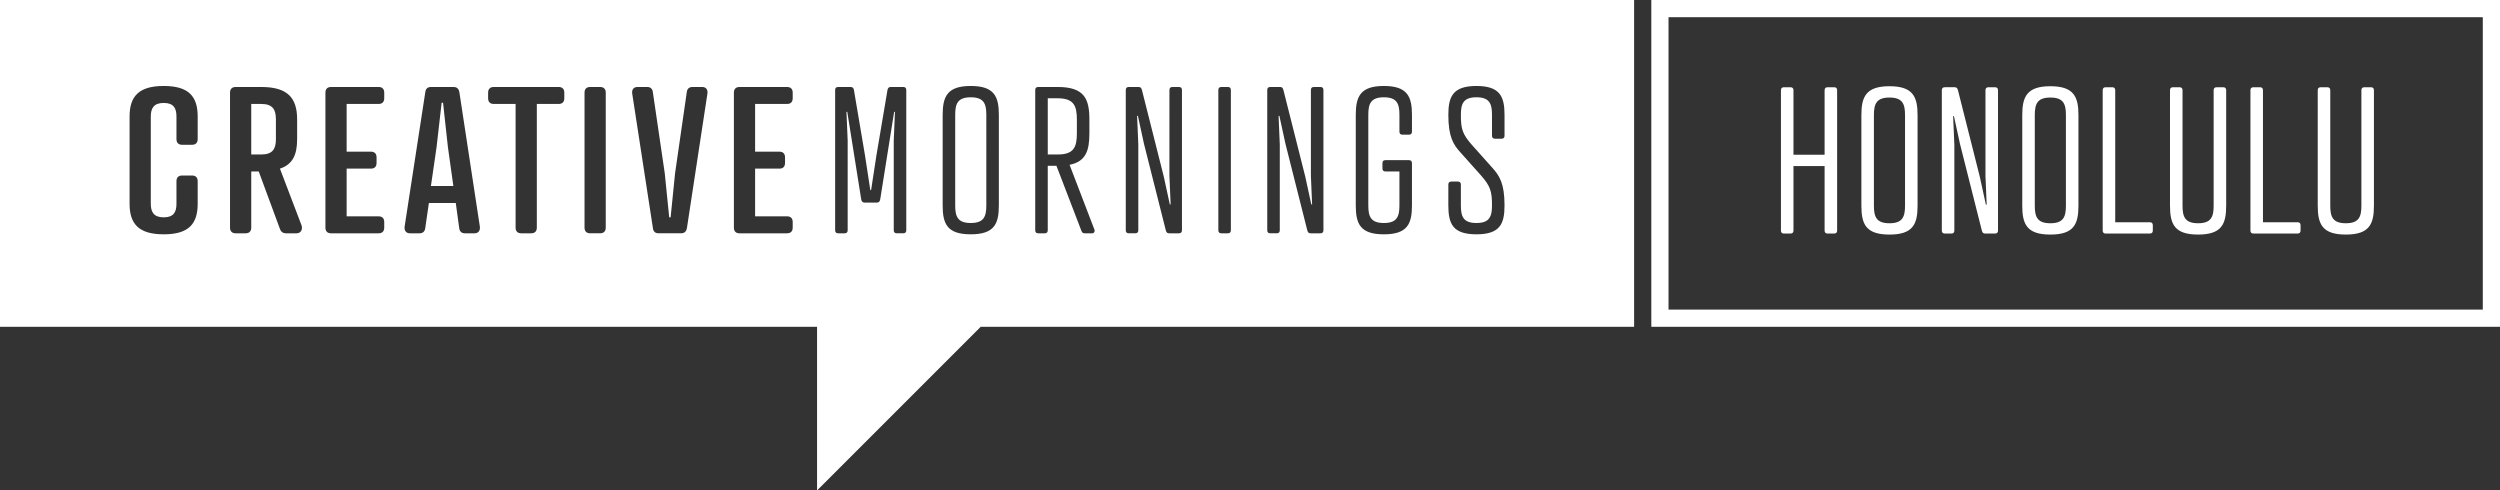 <svg data-name="Layer 2" xmlns="http://www.w3.org/2000/svg" width="798.681" height="156.682"><rect width="100%" height="100%" fill="#333333" stroke="none"/><g fill="#fff" data-name="Layer 1"><path d="M793.186 5.495v93.42h-260.14V5.495h260.14M798.681 0H527.55v104.411h271.131V0ZM141.541 32.824h-.452l-1.614 14.141-1.807 12.461h7.167l-1.744-12.461-1.55-14.141zM344.031 42.574v-4.39c0-4.262-.904-6.781-6.069-6.781h-3.228v17.95h3.228c5.165 0 6.069-2.454 6.069-6.779ZM83.494 33.212h-3.228v16.141h3.228c3.68 0 4.649-1.872 4.649-4.906V38.12c0-3.035-.969-4.908-4.649-4.908ZM310.132 31.082c-4.197 0-4.971 2.066-4.971 5.617v28.926c0 3.551.774 5.617 4.971 5.617s4.972-2.066 4.972-5.617V36.699c0-3.551-.775-5.617-4.972-5.617Z"/><path d="M0 0v104.411h261.027v52.271l52.271-52.271h208.756V0H0Zm63.155 44.447c0 1.162-.645 1.807-1.807 1.807h-3.164c-1.163 0-1.809-.646-1.809-1.807v-7.231c0-2.647-.904-4.327-4.068-4.327s-4.132 1.68-4.132 4.327v27.892c0 2.647.969 4.325 4.132 4.325s4.068-1.678 4.068-4.325v-7.231c0-1.162.645-1.809 1.809-1.809h3.164c1.162 0 1.807.647 1.807 1.809v7.231c0 6.456-2.905 9.75-10.847 9.75s-10.911-3.294-10.911-9.75V37.216c0-6.457 2.97-9.75 10.911-9.75s10.847 3.292 10.847 9.75v7.231Zm31.638 30.087h-3.487c-.903 0-1.484-.452-1.807-1.226l-6.844-18.531h-2.389v17.948c0 1.163-.645 1.808-1.807 1.808h-3.164c-1.163 0-1.809-.645-1.809-1.808V29.596c0-1.162.645-1.807 1.809-1.807h8.199c8.459 0 11.429 3.55 11.429 10.331v6.327c0 4.906-1.356 8.07-5.489 9.426l6.908 18.143c.323.969.064 2.454-1.55 2.518Zm27.958-43.131c0 1.163-.645 1.809-1.807 1.809h-10.202V48.45h7.748c1.162 0 1.808.645 1.808 1.807v1.807c0 1.163-.647 1.809-1.808 1.809h-7.748v15.238h10.202c1.162 0 1.807.645 1.807 1.807v1.807c0 1.163-.645 1.808-1.807 1.808h-15.172c-1.163 0-1.809-.645-1.809-1.808V29.596c0-1.162.645-1.807 1.809-1.807h15.172c1.162 0 1.807.645 1.807 1.807v1.807Zm28.862 43.131h-3.099c-.904 0-1.68-.452-1.809-1.678l-1.097-8.007h-8.588l-1.162 8.007c-.129 1.162-.84 1.678-1.807 1.678h-3.099c-1.228 0-1.873-.904-1.68-2.195l6.586-42.807c.129-1.228.775-1.743 1.873-1.743h7.103c1.097 0 1.743.515 1.936 1.743l6.522 42.807c.193 1.291-.452 2.195-1.678 2.195Zm28.669-43.131c0 1.163-.645 1.809-1.807 1.809h-6.974v39.514c0 1.163-.645 1.808-1.807 1.808h-3.164c-1.163 0-1.809-.645-1.809-1.808V33.212h-6.974c-1.162 0-1.807-.646-1.807-1.809v-1.807c0-1.162.645-1.807 1.807-1.807h20.727c1.162 0 1.807.645 1.807 1.807v1.807Zm13.238 41.322c0 1.163-.645 1.808-1.807 1.808h-3.164c-1.163 0-1.808-.645-1.808-1.808V29.596c0-1.162.645-1.807 1.808-1.807h3.164c1.162 0 1.807.645 1.807 1.807v43.129Zm32.478-42.806-6.522 42.806c-.193 1.292-.838 1.808-1.937 1.808h-7.101c-1.097 0-1.744-.516-1.873-1.808l-6.586-42.806c-.193-1.292.452-2.13 1.68-2.13h3.099c.903 0 1.678.451 1.807 1.614l3.809 25.955 1.421 14.075h.452l1.421-14.075 3.745-25.955c.129-1.163.904-1.614 1.808-1.614h3.099c1.291 0 1.872.903 1.678 2.13Zm27.247 1.484c0 1.163-.645 1.809-1.807 1.809h-10.202V48.45h7.748c1.162 0 1.809.645 1.809 1.807v1.807c0 1.163-.647 1.809-1.809 1.809h-7.748v15.238h10.202c1.162 0 1.807.645 1.807 1.807v1.807c0 1.163-.645 1.808-1.807 1.808h-15.172c-1.163 0-1.808-.645-1.808-1.808V29.596c0-1.162.645-1.807 1.808-1.807h15.172c1.162 0 1.807.645 1.807 1.807v1.807Zm36.288 42.162c0 .645-.323.969-.969.969h-2.066c-.645 0-.969-.323-.969-.969V44.898l.388-9.169h-.259l-4.454 27.957c-.129.645-.388 1.033-1.098 1.033h-3.875c-.71 0-.969-.388-1.097-1.033l-4.454-27.957h-.259l.388 9.169v28.667c0 .645-.323.969-.969.969h-2.066c-.645 0-.969-.323-.969-.969V28.757c0-.646.323-.967.969-.967h3.939c.645 0 .967.258 1.097.967l3.55 20.984 1.68 10.976h.258l1.68-10.976 3.55-20.984c.13-.71.452-.967 1.097-.967h3.939c.645 0 .969.322.969.967v44.809Zm29.572-7.941c0 5.875-1.421 9.233-8.975 9.233s-8.974-3.358-8.974-9.233V36.698c0-5.811 1.421-9.233 8.974-9.233s8.975 3.423 8.975 9.233v28.926Zm29.894 8.91h-2.453c-.516 0-.84-.193-1.033-.71l-8.007-20.855h-2.776v20.597c0 .645-.323.969-.969.969h-2.066c-.645 0-.969-.323-.969-.969V28.757c0-.646.323-.967.969-.967h6.263c8.523 0 10.072 3.873 10.072 10.395v4.39c0 5.489-1.097 9.04-6.327 10.073l7.942 20.725c.193.581-.064 1.098-.647 1.162Zm28.605-.969c0 .645-.323.969-.969.969h-3.099c-.645 0-.904-.258-1.097-.969l-6.974-27.634-1.936-8.911h-.259l.388 9.169v27.376c0 .645-.323.969-.969.969h-2.066c-.645 0-.969-.323-.969-.969V28.757c0-.646.323-.967.969-.967h3.099c.645 0 .904.258 1.097.967l6.974 27.635 1.936 8.91h.259l-.388-9.169V28.757c0-.646.323-.967.969-.967h2.066c.645 0 .969.322.969.967v44.809Zm15.626 0c0 .645-.323.969-.969.969h-2.066c-.645 0-.969-.323-.969-.969V28.757c0-.646.323-.967.969-.967h2.066c.645 0 .969.322.969.967v44.809Zm29.572 0c0 .645-.323.969-.969.969h-3.099c-.645 0-.904-.258-1.097-.969l-6.974-27.634-1.937-8.911h-.258l.388 9.169v27.376c0 .645-.323.969-.969.969h-2.066c-.645 0-.969-.323-.969-.969V28.757c0-.646.323-.967.969-.967h3.099c.645 0 .904.258 1.097.967l6.972 27.635 1.937 8.91h.259l-.388-9.169V28.757c0-.646.323-.967.969-.967h2.066c.645 0 .969.322.969.967v44.809Zm28.281-31.508c0 .646-.323.969-.969.969h-2.066c-.645 0-.969-.323-.969-.969v-5.358c0-3.551-.776-5.617-4.972-5.617s-4.971 2.066-4.971 5.617v28.926c0 3.551.774 5.617 4.971 5.617s4.972-2.066 4.972-5.617V54.778h-4.456c-.645 0-.967-.323-.967-.969v-1.678c0-.647.322-.969.967-.969h7.49c.645 0 .969.322.969.969v13.494c0 5.875-1.421 9.233-8.976 9.233s-8.974-3.358-8.974-9.233V36.699c0-5.811 1.421-9.233 8.974-9.233s8.976 3.423 8.976 9.233v5.358Zm29.572 1.292c0 .646-.323.969-.969.969h-2.066c-.645 0-.969-.323-.969-.969v-6.65c0-3.551-.776-5.617-4.972-5.617s-4.971 2.066-4.971 5.617c0 4.52.516 6.198 3.551 9.62l6.456 7.231c2.325 2.583 3.939 5.036 3.939 12.075 0 5.875-1.421 9.233-8.975 9.233s-8.974-3.358-8.974-9.233v-6.65c0-.645.323-.969.969-.969h2.066c.645 0 .969.323.969.969v6.65c0 3.551.774 5.617 4.971 5.617s4.972-2.066 4.972-5.617c0-4.391-.452-6.134-3.551-9.621l-6.456-7.231c-2.325-2.518-3.939-5.036-3.939-12.073 0-5.811 1.421-9.233 8.974-9.233s8.975 3.423 8.975 9.233v6.65ZM572.965 49.434h9.943V28.837c0-.645.323-.968.969-.968h2.066c.645 0 .968.323.968.968v44.809c0 .645-.323.968-.968.968h-2.066c-.646 0-.969-.323-.969-.968V53.049h-9.943v20.597c0 .645-.323.968-.968.968h-2.066c-.646 0-.969-.323-.969-.968V28.837c0-.645.323-.968.969-.968h2.066c.645 0 .968.323.968.968v20.597ZM612.609 36.779v28.926c0 5.876-1.421 9.233-8.975 9.233s-8.975-3.357-8.975-9.233V36.779c0-5.811 1.421-9.233 8.975-9.233s8.975 3.422 8.975 9.233Zm-13.946 0v28.926c0 3.551.775 5.617 4.971 5.617s4.971-2.066 4.971-5.617V36.779c0-3.551-.775-5.617-4.971-5.617s-4.971 2.066-4.971 5.617ZM634.304 28.837c0-.645.323-.968.969-.968h2.066c.645 0 .968.323.968.968v44.809c0 .645-.323.968-.968.968h-3.099c-.646 0-.904-.258-1.098-.968l-6.973-27.634-1.937-8.91h-.258l.387 9.169v27.376c0 .645-.323.968-.968.968h-2.066c-.646 0-.969-.323-.969-.968v-44.81c0-.645.323-.968.969-.968h3.099c.645 0 .904.258 1.097.968l6.973 27.634 1.937 8.91h.258l-.387-9.169V28.836ZM664.005 36.779v28.926c0 5.876-1.42 9.233-8.974 9.233s-8.975-3.357-8.975-9.233V36.779c0-5.811 1.42-9.233 8.975-9.233s8.974 3.422 8.974 9.233Zm-13.946 0v28.926c0 3.551.775 5.617 4.972 5.617s4.971-2.066 4.971-5.617V36.779c0-3.551-.775-5.617-4.971-5.617s-4.972 2.066-4.972 5.617ZM675.757 70.998h11.041c.645 0 .968.323.968.969v1.679c0 .645-.323.968-.968.968h-14.076c-.645 0-.969-.323-.969-.968V28.837c0-.645.323-.968.969-.968h2.066c.646 0 .969.323.969.968v42.161ZM693.255 28.837c0-.645.323-.968.969-.968h2.066c.646 0 .969.323.969.968v36.867c0 3.551.775 5.617 4.971 5.617s4.971-2.066 4.971-5.617V28.837c0-.645.323-.968.969-.968h2.066c.646 0 .969.323.969.968v36.867c0 5.876-1.421 9.233-8.975 9.233s-8.975-3.357-8.975-9.233V28.837ZM722.956 70.998h11.041c.646 0 .969.323.969.969v1.679c0 .645-.323.968-.969.968h-14.075c-.646 0-.969-.323-.969-.968V28.837c0-.645.323-.968.969-.968h2.066c.645 0 .968.323.968.968v42.161ZM740.455 28.837c0-.645.323-.968.969-.968h2.066c.646 0 .969.323.969.968v36.867c0 3.551.775 5.617 4.971 5.617s4.971-2.066 4.971-5.617V28.837c0-.645.323-.968.969-.968h2.066c.646 0 .969.323.969.968v36.867c0 5.876-1.421 9.233-8.975 9.233s-8.975-3.357-8.975-9.233V28.837Z"/></g></svg>